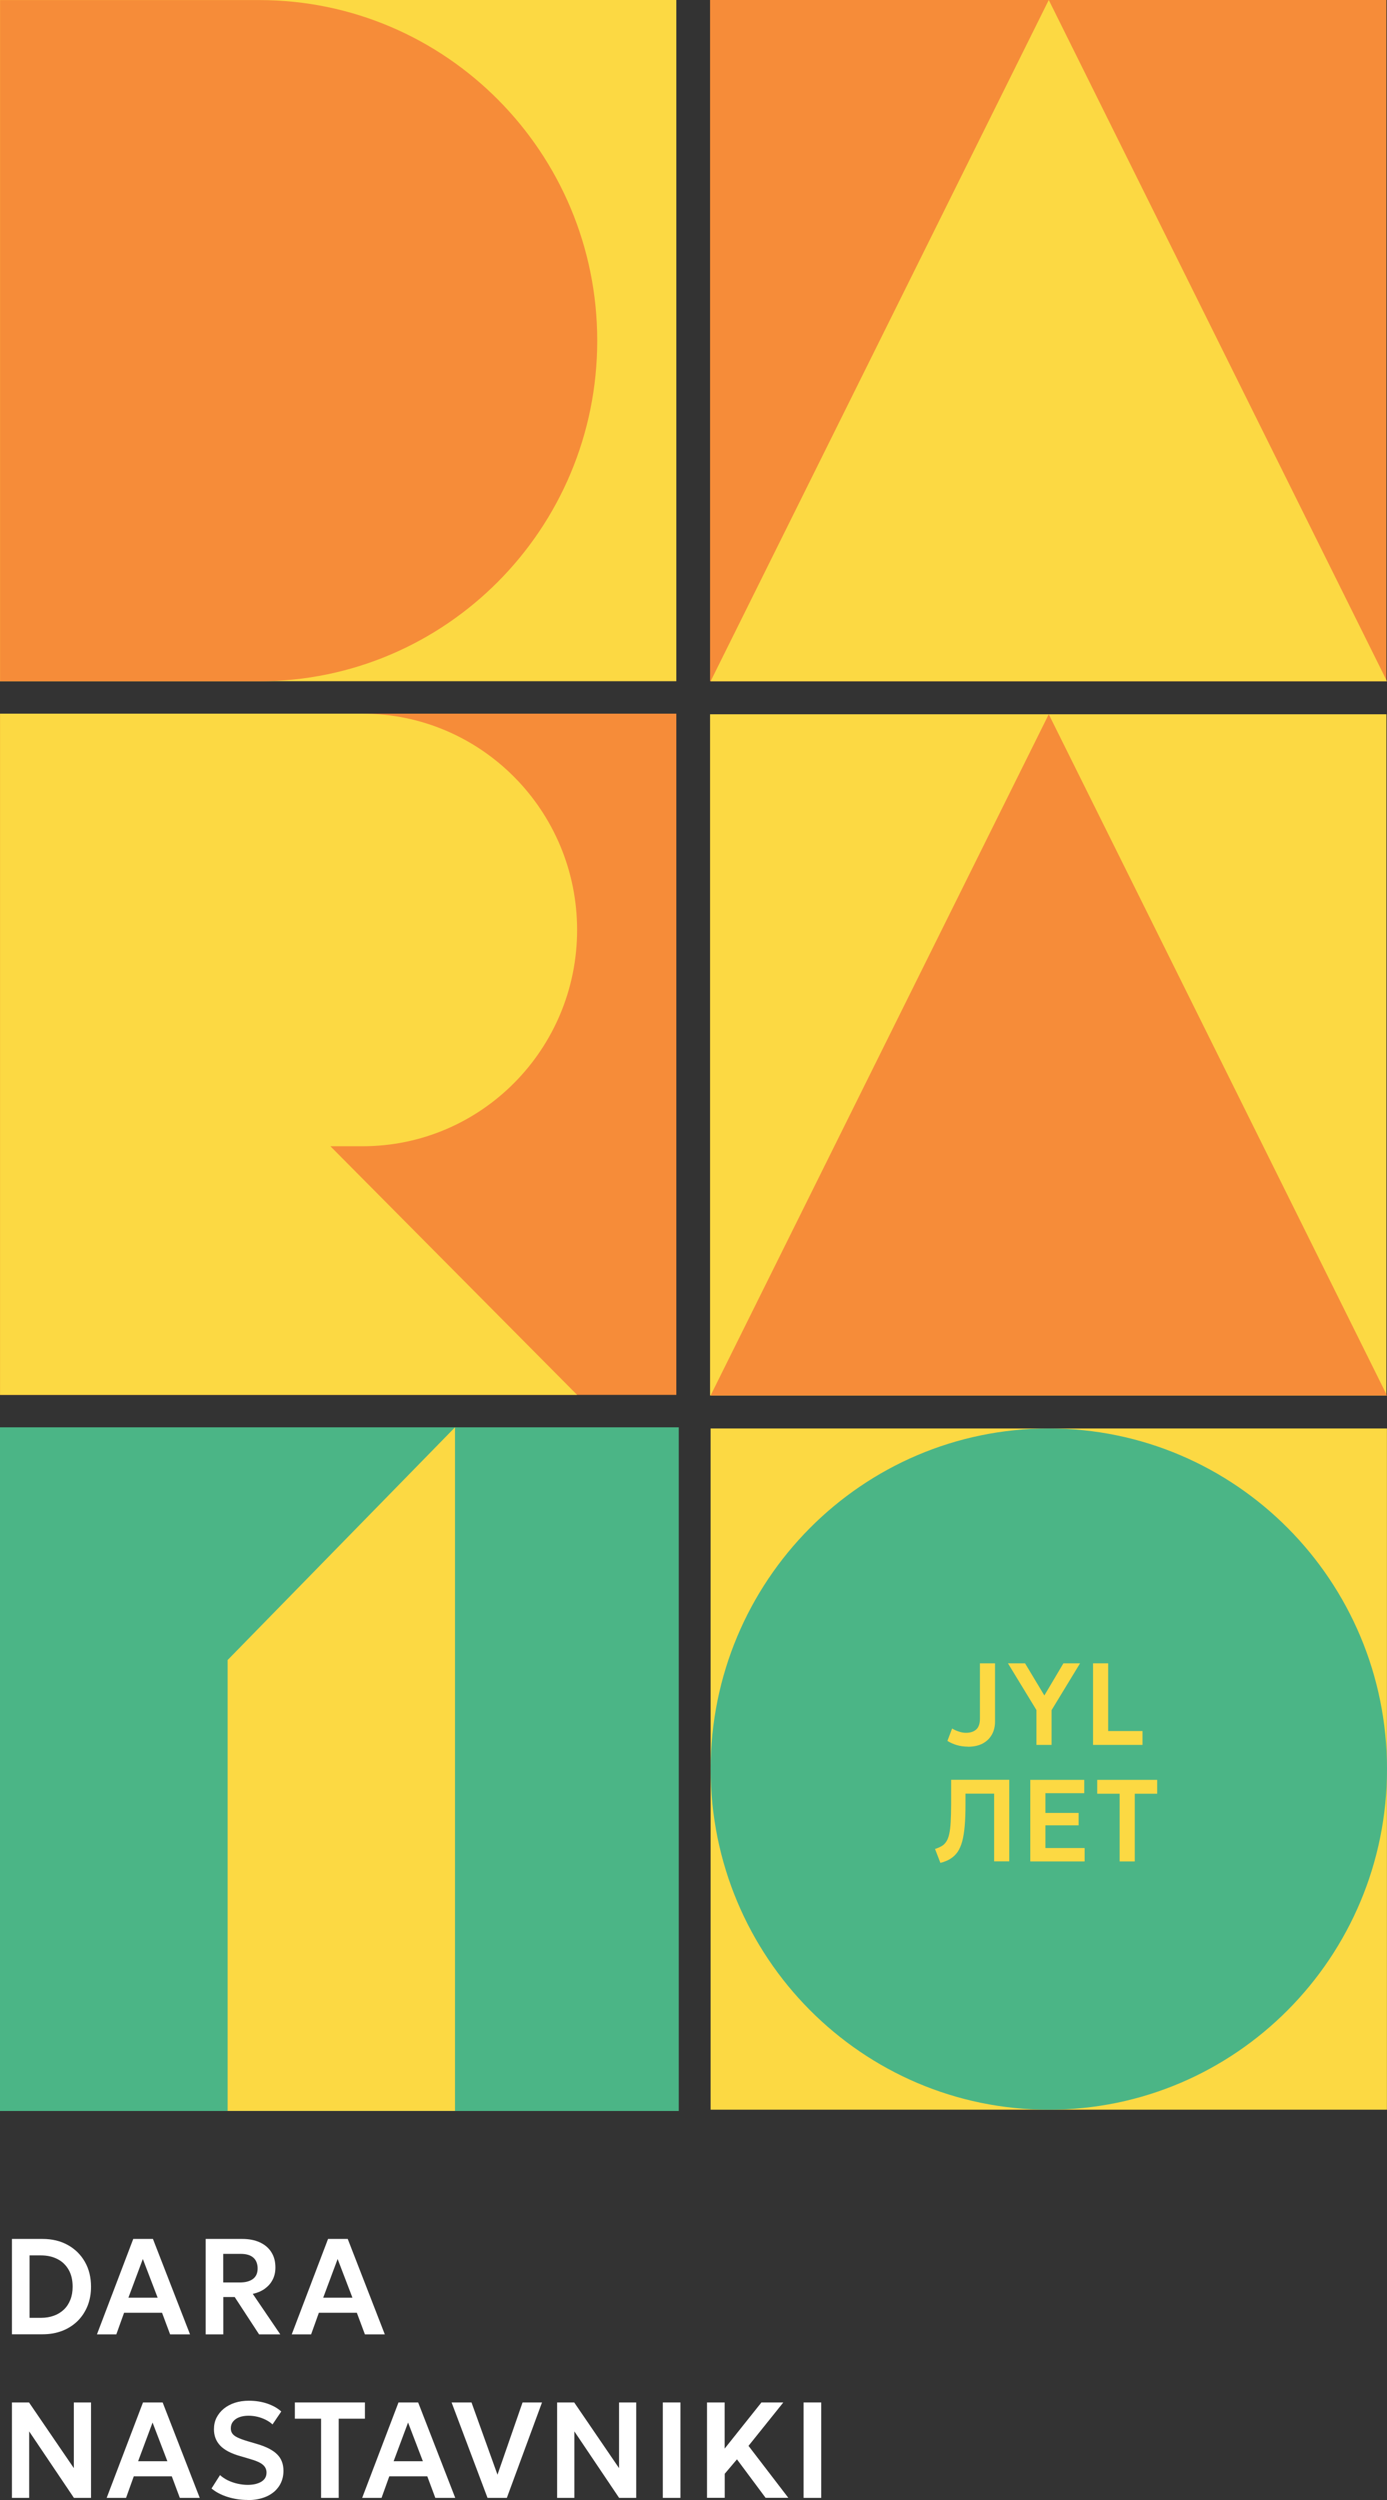 <?xml version="1.0" encoding="UTF-8"?> <svg xmlns="http://www.w3.org/2000/svg" width="96" height="173" viewBox="0 0 96 173" fill="none"><rect x="0" y="0" width="96" height="173" fill="#333333" stroke="none"/><path d="M0.826 161.531V154.927H2.945C3.602 154.927 4.186 155.065 4.691 155.346C5.195 155.626 5.59 156.013 5.874 156.511C6.158 157.008 6.3 157.58 6.3 158.232C6.3 158.719 6.221 159.158 6.058 159.566C5.895 159.968 5.663 160.318 5.369 160.609C5.069 160.9 4.717 161.128 4.307 161.287C3.897 161.446 3.444 161.525 2.945 161.525H0.826V161.531ZM2.046 160.387H2.834C3.16 160.387 3.46 160.339 3.728 160.239C3.997 160.143 4.228 160 4.422 159.815C4.617 159.63 4.764 159.402 4.869 159.137C4.975 158.872 5.027 158.571 5.027 158.232C5.027 157.782 4.938 157.39 4.754 157.067C4.57 156.744 4.317 156.495 3.986 156.325C3.66 156.156 3.276 156.066 2.834 156.066H2.046V160.387Z" fill="white"></path><path d="M6.71 161.531L9.223 154.927H10.585L13.152 161.531H11.774L11.216 160.037H8.587L8.051 161.531H6.71ZM8.887 158.994H10.912L9.886 156.315L8.887 158.994Z" fill="white"></path><path d="M14.235 161.531V154.927H16.775C17.238 154.927 17.642 155.007 17.989 155.166C18.331 155.325 18.599 155.552 18.784 155.849C18.973 156.145 19.062 156.495 19.062 156.903C19.062 157.231 18.994 157.517 18.862 157.766C18.731 158.015 18.542 158.221 18.31 158.385C18.079 158.549 17.8 158.661 17.495 158.729L19.399 161.531H17.932L16.244 158.947H15.455V161.531H14.235ZM15.455 157.94H16.596C16.985 157.94 17.285 157.861 17.506 157.697C17.727 157.533 17.832 157.289 17.832 156.971C17.832 156.654 17.732 156.394 17.532 156.219C17.332 156.045 17.043 155.96 16.654 155.96H15.45V157.946L15.455 157.94Z" fill="white"></path><path d="M20.193 161.531L22.706 154.927H24.068L26.634 161.531H25.257L24.699 160.037H22.07L21.534 161.531H20.193ZM22.37 158.994H24.394L23.369 156.315L22.37 158.994Z" fill="white"></path><path d="M0.826 172.846V166.243H2.009L5.111 170.787V166.243H6.3V172.846H5.117L2.019 168.245V172.846H0.826Z" fill="white"></path><path d="M7.383 172.846L9.897 166.243H11.258L13.825 172.846H12.447L11.89 171.353H9.26L8.724 172.846H7.383ZM9.56 170.31H11.585L10.559 167.631L9.56 170.31Z" fill="white"></path><path d="M17.132 172.989C16.664 172.989 16.207 172.921 15.765 172.783C15.318 172.645 14.945 172.449 14.64 172.195L15.229 171.268C15.381 171.406 15.56 171.528 15.765 171.629C15.976 171.729 16.196 171.809 16.433 171.862C16.67 171.914 16.901 171.946 17.138 171.946C17.527 171.946 17.842 171.872 18.084 171.729C18.326 171.581 18.447 171.374 18.447 171.094C18.447 170.882 18.363 170.697 18.195 170.554C18.026 170.405 17.716 170.268 17.259 170.141L16.628 169.955C15.986 169.775 15.523 169.526 15.239 169.225C14.95 168.917 14.808 168.541 14.808 168.097C14.808 167.805 14.866 167.535 14.987 167.297C15.108 167.059 15.276 166.847 15.492 166.672C15.707 166.497 15.965 166.36 16.259 166.264C16.554 166.169 16.88 166.122 17.227 166.122C17.684 166.122 18.11 166.19 18.505 166.323C18.899 166.46 19.22 166.64 19.467 166.868L18.862 167.763C18.731 167.641 18.578 167.535 18.4 167.445C18.221 167.355 18.032 167.286 17.826 167.234C17.621 167.186 17.411 167.159 17.206 167.159C16.959 167.159 16.743 167.196 16.559 167.265C16.375 167.334 16.233 167.435 16.128 167.567C16.023 167.699 15.976 167.853 15.976 168.038C15.976 168.176 16.012 168.298 16.081 168.393C16.149 168.494 16.27 168.584 16.444 168.669C16.617 168.753 16.854 168.838 17.153 168.928L17.816 169.124C18.442 169.309 18.899 169.548 19.188 169.839C19.478 170.13 19.62 170.506 19.62 170.972C19.62 171.369 19.52 171.724 19.32 172.026C19.12 172.333 18.836 172.571 18.463 172.741C18.089 172.91 17.642 173 17.127 173L17.132 172.989Z" fill="white"></path><path d="M22.223 172.846V167.366H20.408V166.243H25.257V167.366H23.443V172.846H22.217H22.223Z" fill="white"></path><path d="M25.067 172.846L27.581 166.243H28.943L31.509 172.846H30.131L29.574 171.353H26.945L26.408 172.846H25.067ZM27.244 170.31H29.269L28.244 167.631L27.244 170.31Z" fill="white"></path><path d="M33.744 172.846L31.257 166.243H32.635L34.433 171.242L36.168 166.243H37.514L35.08 172.846H33.739H33.744Z" fill="white"></path><path d="M38.561 172.846V166.243H39.744L42.847 170.787V166.243H44.035V172.846H42.852L39.755 168.245V172.846H38.561Z" fill="white"></path><path d="M45.876 172.846V166.243H47.096V172.846H45.876Z" fill="white"></path><path d="M48.936 172.846V166.243H50.156V169.436L52.701 166.243H54.216L51.807 169.246L54.563 172.841H52.99L51.008 170.178L50.161 171.178V172.841H48.941L48.936 172.846Z" fill="white"></path><path d="M55.62 172.846V166.243H56.84V172.846H55.62Z" fill="white"></path><path d="M95.995 98.846H49.183V145.984H95.995V98.846Z" fill="#FCD943"></path><path d="M96 122.415C96 135.43 85.52 145.984 72.594 145.984C59.669 145.984 49.188 135.43 49.188 122.415C49.188 109.399 59.669 98.846 72.594 98.846C85.52 98.846 96 109.399 96 122.415Z" fill="#4BB586"></path><path d="M66.994 120.863C66.726 120.863 66.468 120.826 66.231 120.757C65.995 120.689 65.774 120.588 65.574 120.466L65.9 119.608C66.063 119.704 66.226 119.778 66.384 119.825C66.542 119.878 66.699 119.905 66.857 119.905C67.167 119.905 67.404 119.825 67.572 119.672C67.741 119.518 67.825 119.264 67.825 118.92V115.097H68.871V119.111C68.871 119.465 68.798 119.772 68.65 120.032C68.503 120.291 68.293 120.498 68.014 120.646C67.735 120.794 67.394 120.869 66.994 120.869V120.863Z" fill="#FCD943"></path><path d="M71.737 120.742V118.332L69.765 115.097H70.948L72.284 117.321L73.604 115.097H74.755L72.784 118.337V120.742H71.732H71.737Z" fill="#FCD943"></path><path d="M75.655 120.742V115.097H76.701V119.783H79.078V120.742H75.655Z" fill="#FCD943"></path><path d="M65.09 128.907L64.717 127.943C64.896 127.885 65.048 127.821 65.18 127.742C65.306 127.668 65.416 127.562 65.5 127.429C65.585 127.297 65.653 127.122 65.7 126.905C65.748 126.688 65.784 126.413 65.8 126.084C65.816 125.756 65.832 125.348 65.832 124.866V123.156H69.855V128.801H68.808V124.115H66.826V124.824C66.826 125.407 66.81 125.91 66.773 126.333C66.736 126.757 66.678 127.117 66.6 127.413C66.521 127.71 66.41 127.954 66.279 128.15C66.142 128.345 65.979 128.499 65.784 128.621C65.59 128.743 65.359 128.838 65.09 128.907Z" fill="#FCD943"></path><path d="M71.311 128.806V123.161H75.045V124.083H72.358V125.449H74.656V126.307H72.358V127.879H75.071V128.806H71.311Z" fill="#FCD943"></path><path d="M77.495 128.806V124.12H75.944V123.161H80.093V124.12H78.542V128.806H77.49H77.495Z" fill="#FCD943"></path><path d="M46.98 98.766H0V146.074H46.98V98.766Z" fill="#4BB586"></path><path d="M15.755 114.869L31.493 98.766V146.069H15.755V114.869Z" fill="#FCD943"></path><path d="M95.958 0H49.146V47.138H95.958V0Z" fill="#F68C39"></path><path d="M49.183 47.143L72.589 0L96 47.143H49.183Z" fill="#FCD943"></path><path d="M95.958 49.425H49.146V96.564H95.958V49.425Z" fill="#FCD943"></path><path d="M49.183 96.564L72.589 49.425L96 96.564H49.183Z" fill="#F68C39"></path><path d="M46.812 0H0V47.138H46.812V0Z" fill="#FCD943"></path><path d="M17.932 47.143H0.005V0.005H17.932C30.857 0.005 41.337 10.559 41.337 23.574C41.337 36.59 30.857 47.143 17.932 47.143Z" fill="#F68C39"></path><path d="M46.812 49.383H0V96.521H46.812V49.383Z" fill="#F68C39"></path><path d="M39.944 64.353C39.944 56.087 33.292 49.383 25.088 49.383H0.005V96.521H39.944L22.869 79.317H25.088C33.292 79.317 39.944 72.613 39.944 64.347" fill="#FCD943"></path></svg> 